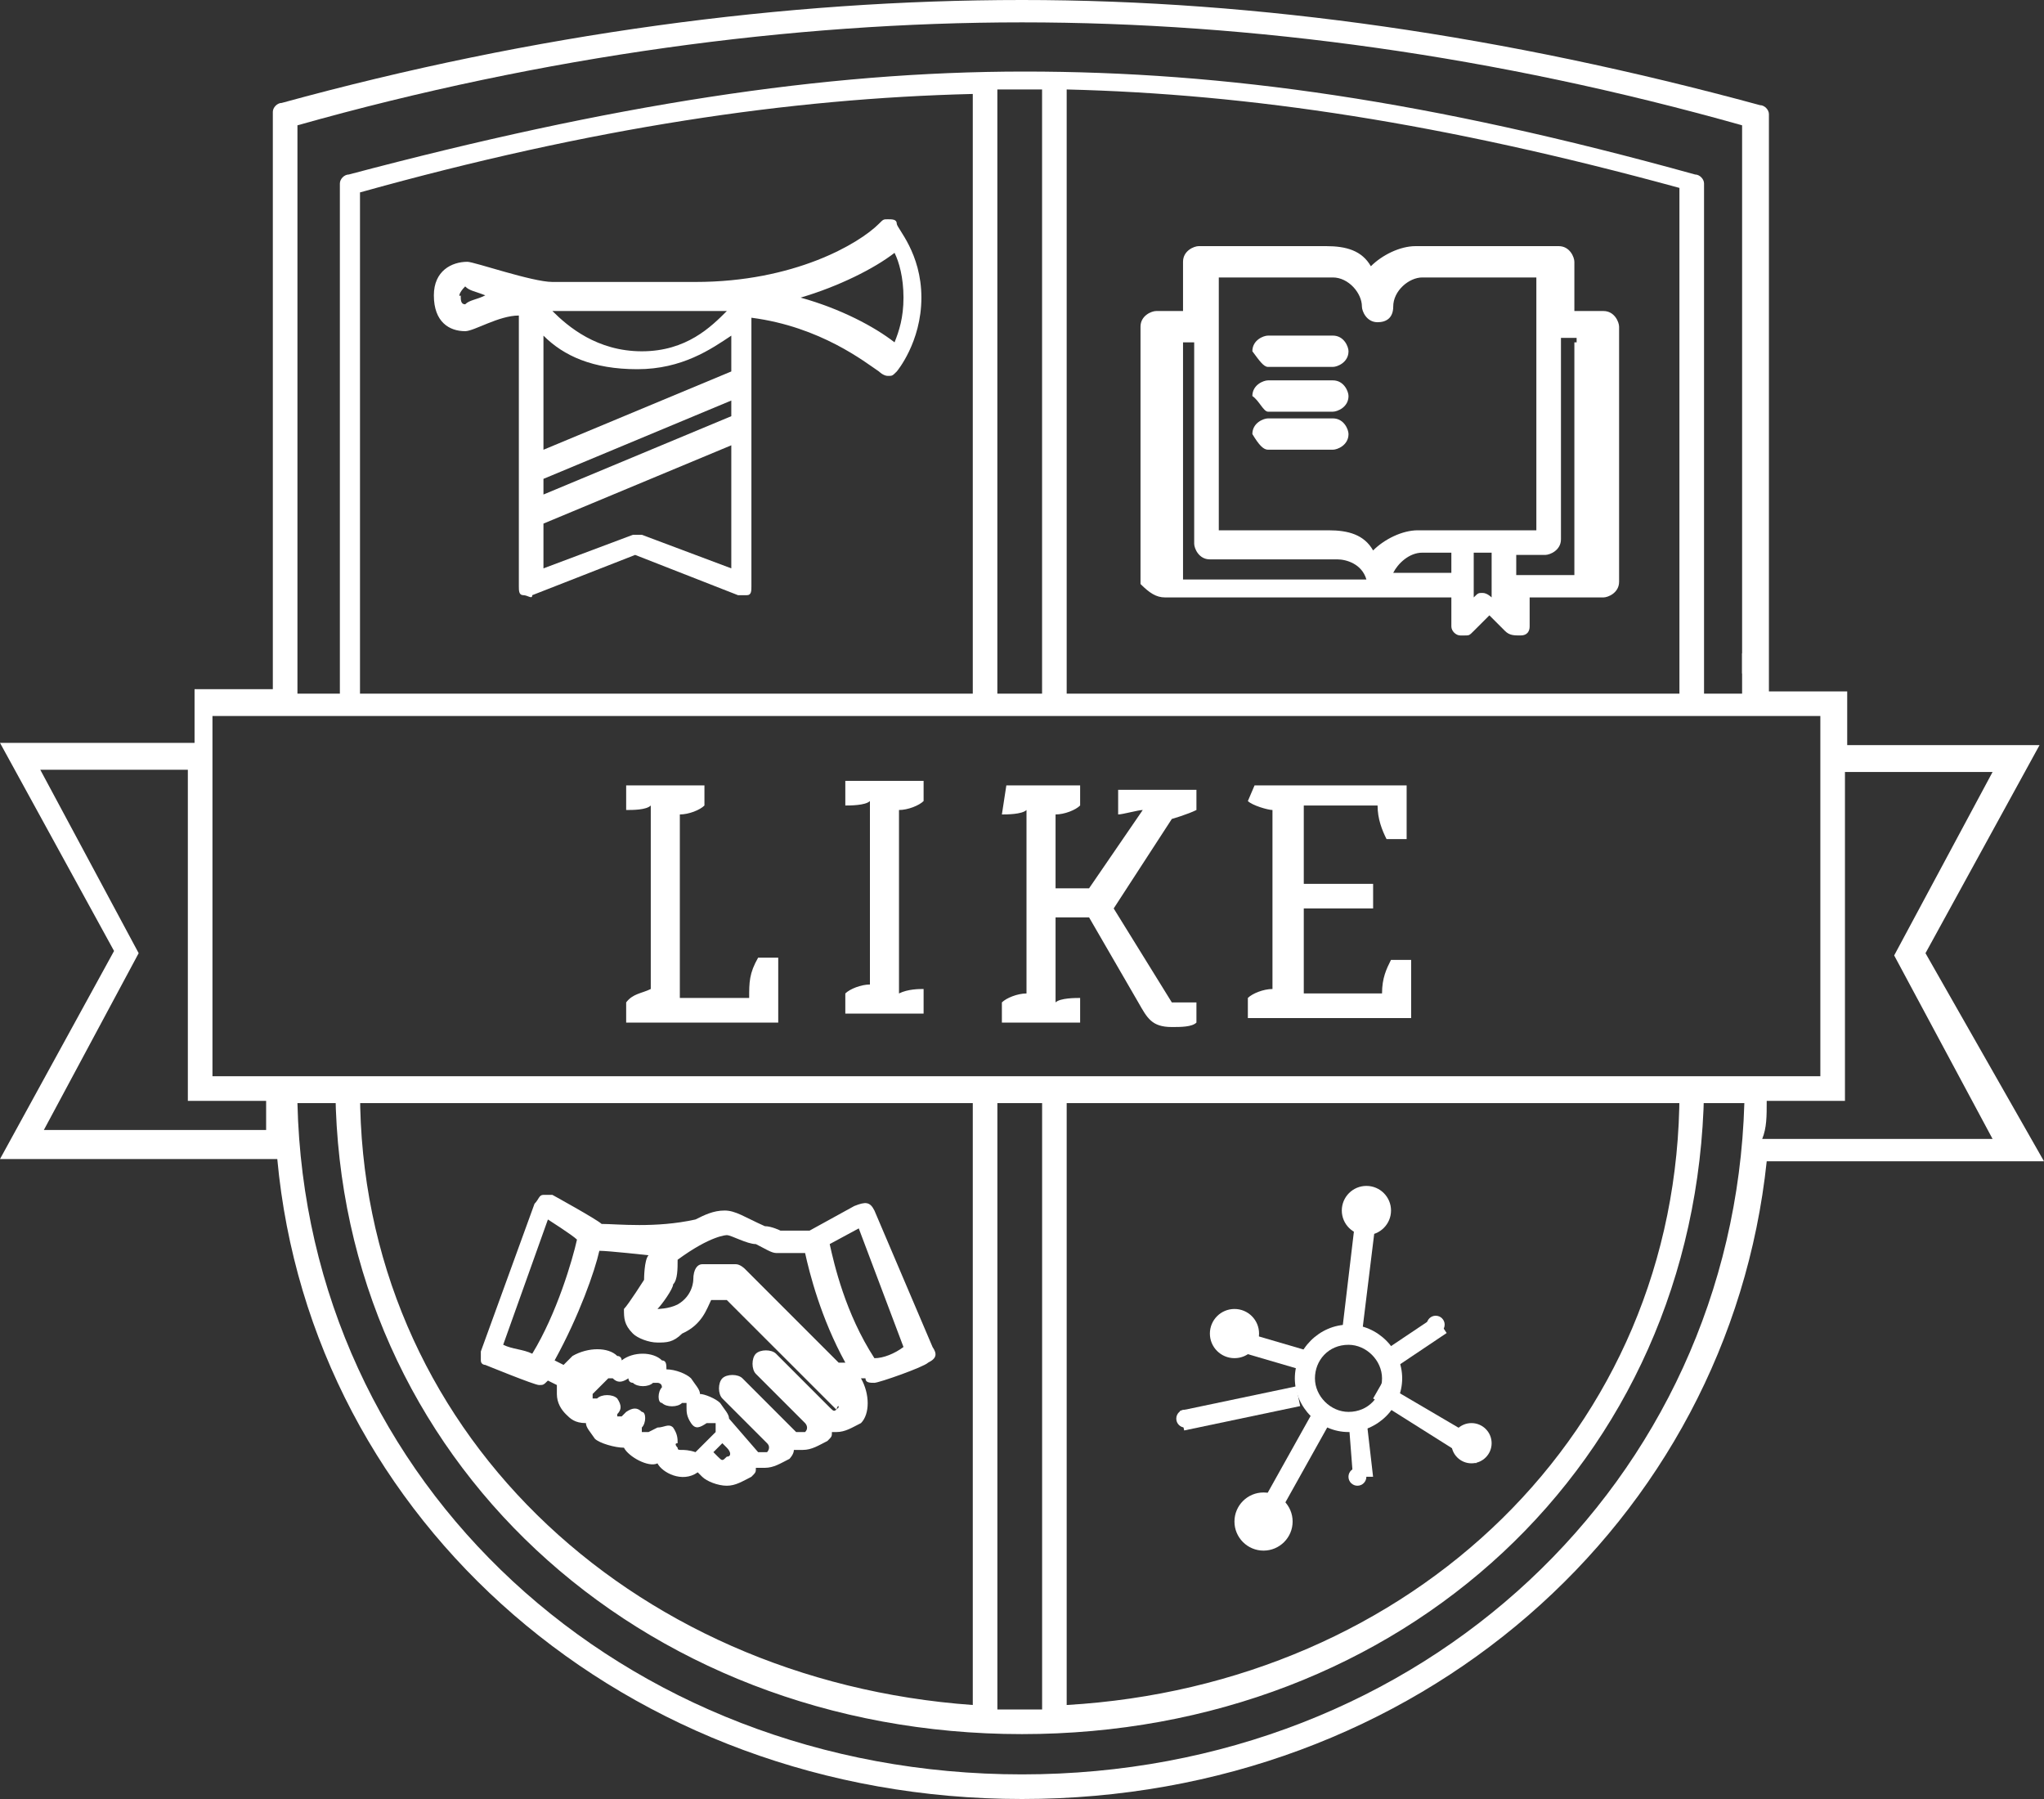 <?xml version="1.0" encoding="UTF-8"?> <svg xmlns="http://www.w3.org/2000/svg" width="50" height="44" viewBox="0 0 50 44" fill="none"><rect x="0" y="0" width="50" height="44" fill="#333333" stroke="none"/> <path d="M31.018 8.974H32.604C32.714 8.974 32.987 8.864 32.987 8.591C32.987 8.481 32.878 8.208 32.604 8.208H31.018C30.908 8.208 30.635 8.317 30.635 8.591C30.799 8.81 30.908 8.974 31.018 8.974Z" fill="white"></path> <path d="M31.018 10.069H32.604C32.714 10.069 32.987 9.96 32.987 9.686C32.987 9.577 32.878 9.303 32.604 9.303H31.018C30.908 9.303 30.635 9.413 30.635 9.686C30.799 9.796 30.908 10.069 31.018 10.069Z" fill="white"></path> <path d="M31.018 10.999H32.604C32.714 10.999 32.987 10.89 32.987 10.616C32.987 10.507 32.878 10.233 32.604 10.233H31.018C30.908 10.233 30.635 10.343 30.635 10.616C30.799 10.89 30.908 10.999 31.018 10.999Z" fill="white"></path> <path d="M28.501 14.612H35.503V15.323C35.503 15.433 35.613 15.542 35.722 15.542H35.832C35.941 15.542 35.941 15.542 36.05 15.433L36.433 15.05L36.816 15.433C36.926 15.542 37.035 15.542 37.199 15.542C37.363 15.542 37.418 15.433 37.418 15.323V14.612H39.223C39.333 14.612 39.606 14.502 39.606 14.229V7.99C39.606 7.881 39.497 7.607 39.223 7.607H38.512V6.403C38.512 6.293 38.403 6.02 38.129 6.02H34.628C34.245 6.02 33.807 6.239 33.534 6.512C33.315 6.129 32.932 6.02 32.44 6.02H29.322C29.212 6.02 28.939 6.129 28.939 6.403V7.607H28.282C28.173 7.607 27.899 7.716 27.899 7.99V14.284C28.118 14.502 28.282 14.612 28.501 14.612ZM34.081 14.01C34.19 13.791 34.464 13.517 34.792 13.517H35.503V14.01H34.081ZM36.488 14.612C36.488 14.612 36.379 14.502 36.269 14.502C36.16 14.502 36.16 14.502 36.05 14.612V13.517H36.488V14.612ZM38.512 8.373V14.065H37.09V13.572H37.801C37.91 13.572 38.184 13.463 38.184 13.189V8.264H38.567V8.373H38.512ZM29.814 6.786H32.604C32.987 6.786 33.315 7.169 33.315 7.497C33.315 7.607 33.425 7.881 33.698 7.881C33.917 7.881 34.081 7.771 34.081 7.497C34.081 7.114 34.464 6.786 34.792 6.786H37.582V12.97H34.683C34.3 12.97 33.862 13.189 33.589 13.463C33.37 13.079 32.987 12.97 32.495 12.97H29.814V6.786ZM28.72 8.373H29.212V13.298C29.212 13.408 29.322 13.681 29.595 13.681H32.713C32.932 13.681 33.315 13.791 33.425 14.174H28.939V8.373H28.72Z" fill="white"></path> <path d="M21.39 29.607C21.28 29.388 21.171 29.388 20.897 29.497L19.803 30.099C19.42 30.099 19.092 30.099 19.092 30.099C19.092 30.099 18.873 29.99 18.709 29.99C18.217 29.771 17.998 29.607 17.724 29.607C17.451 29.607 17.232 29.716 17.013 29.826C16.029 30.044 15.099 29.935 14.716 29.935C14.606 29.826 13.512 29.224 13.512 29.224C13.403 29.224 13.403 29.224 13.293 29.224C13.184 29.224 13.184 29.333 13.075 29.442L11.762 33.054C11.762 33.164 11.762 33.164 11.762 33.273C11.762 33.383 11.871 33.383 11.871 33.383C11.871 33.383 13.075 33.875 13.184 33.875C13.293 33.875 13.293 33.875 13.403 33.766L13.622 33.875C13.622 33.985 13.622 33.985 13.622 34.094C13.622 34.313 13.731 34.477 13.841 34.587C13.95 34.696 14.059 34.806 14.333 34.806C14.333 34.915 14.442 35.025 14.552 35.189C14.661 35.298 15.044 35.408 15.263 35.408C15.372 35.627 15.865 35.9 16.083 35.791C16.193 36.01 16.685 36.283 17.068 36.01L17.177 36.119C17.287 36.229 17.56 36.338 17.779 36.338C17.998 36.338 18.162 36.229 18.381 36.119C18.49 36.01 18.49 36.01 18.49 35.9C18.6 35.9 18.6 35.9 18.709 35.9C18.928 35.9 19.092 35.791 19.311 35.681C19.311 35.681 19.42 35.572 19.42 35.462C19.53 35.462 19.639 35.462 19.639 35.462C19.858 35.462 20.022 35.353 20.241 35.243C20.35 35.134 20.35 35.134 20.35 35.025H20.46C20.679 35.025 20.843 34.915 21.061 34.806C21.28 34.587 21.28 34.094 21.061 33.711C21.061 33.711 21.061 33.711 21.171 33.711C21.171 33.821 21.28 33.821 21.39 33.821C21.499 33.821 22.593 33.438 22.703 33.328C22.922 33.219 22.922 33.109 22.812 32.945L21.39 29.607ZM13.403 29.826C13.403 29.826 14.005 30.209 14.114 30.318C14.005 30.811 13.622 32.124 13.02 33.109C12.801 33 12.528 33 12.309 32.89L13.403 29.826ZM16.576 35.408C16.576 35.408 16.466 35.298 16.576 35.298C16.576 35.189 16.576 35.079 16.466 34.915C16.357 34.806 16.247 34.915 16.083 34.915L15.865 35.025H15.7V34.915C15.81 34.806 15.81 34.532 15.7 34.532C15.591 34.423 15.482 34.423 15.318 34.532L15.208 34.642H15.099V34.587C15.208 34.477 15.208 34.368 15.099 34.204C14.989 34.094 14.716 34.094 14.606 34.204H14.497V34.094L14.88 33.711H14.989C15.099 33.821 15.208 33.821 15.372 33.711C15.372 33.711 15.372 33.821 15.482 33.821C15.591 33.93 15.865 33.93 15.974 33.821H16.083C16.083 33.821 16.193 33.821 16.193 33.93C16.083 34.04 16.083 34.313 16.193 34.313C16.302 34.423 16.576 34.423 16.685 34.313H16.794V34.423C16.794 34.532 16.794 34.642 16.904 34.806C17.013 34.97 17.123 34.915 17.287 34.806C17.396 34.806 17.506 34.806 17.506 34.806C17.506 34.806 17.506 34.915 17.506 35.025L17.013 35.517C16.685 35.408 16.576 35.517 16.576 35.408ZM17.779 35.627C17.67 35.736 17.67 35.736 17.56 35.627L17.451 35.517L17.67 35.298L17.779 35.408C17.889 35.517 17.889 35.627 17.779 35.627ZM20.515 34.423C20.405 34.532 20.405 34.532 20.296 34.423L18.983 33.109C18.873 33 18.6 33 18.49 33.109C18.381 33.219 18.381 33.492 18.49 33.602L19.694 34.806C19.694 34.806 19.803 34.915 19.694 35.025C19.694 35.025 19.584 35.025 19.475 35.025L18.162 33.711C18.053 33.602 17.779 33.602 17.67 33.711C17.56 33.821 17.56 34.094 17.67 34.204L18.764 35.298C18.873 35.408 18.764 35.517 18.764 35.517C18.764 35.517 18.654 35.517 18.545 35.517L17.834 34.696C17.834 34.587 17.724 34.477 17.615 34.313C17.506 34.204 17.232 34.094 17.123 34.094C17.123 33.985 17.013 33.875 16.904 33.711C16.794 33.602 16.521 33.492 16.302 33.492C16.302 33.383 16.302 33.273 16.193 33.273C15.974 33.054 15.482 33.054 15.208 33.273C15.208 33.273 15.208 33.164 15.099 33.164C14.88 32.945 14.387 32.945 14.005 33.164L13.786 33.383L13.567 33.273C14.169 32.179 14.552 31.084 14.661 30.592C14.88 30.592 15.865 30.701 15.865 30.701C15.755 30.811 15.755 31.303 15.755 31.303C15.755 31.303 15.372 31.905 15.263 32.015C15.263 32.234 15.263 32.398 15.482 32.617C15.591 32.726 15.865 32.836 16.083 32.836C16.302 32.836 16.466 32.836 16.685 32.617C17.177 32.398 17.287 32.015 17.396 31.796H17.779L20.46 34.477C20.515 34.313 20.515 34.423 20.515 34.423ZM20.515 33.328L18.217 31.03C18.217 31.03 18.108 30.92 17.998 30.92C17.779 30.92 17.177 30.92 17.177 30.92C17.068 30.92 16.959 31.03 16.959 31.303C16.959 31.303 16.959 31.686 16.576 31.905C16.357 32.015 16.083 32.015 16.083 32.015C16.193 31.905 16.466 31.522 16.466 31.413C16.576 31.303 16.576 31.03 16.576 30.811C17.396 30.209 17.779 30.209 17.779 30.209C17.889 30.209 18.272 30.428 18.49 30.428C18.709 30.537 18.873 30.646 18.983 30.646C19.092 30.646 19.475 30.646 19.694 30.646C19.803 31.139 20.077 32.234 20.679 33.328H20.515ZM21.39 33.219C20.679 32.124 20.405 30.92 20.296 30.428L21.007 30.044L22.101 32.945C21.882 33.109 21.608 33.219 21.39 33.219Z" fill="white"></path> <path d="M11.379 8.1C11.598 8.1 12.2 7.717 12.692 7.717V14.339C12.692 14.448 12.692 14.557 12.802 14.557C12.911 14.557 13.02 14.667 13.02 14.557L15.537 13.572L18.053 14.557H18.163H18.272C18.381 14.557 18.381 14.448 18.381 14.339V7.771C20.077 7.99 21.171 8.866 21.5 9.085C21.5 9.085 21.609 9.194 21.718 9.194C21.828 9.194 21.828 9.194 21.937 9.085C21.937 9.085 22.539 8.373 22.539 7.279C22.539 6.184 21.937 5.582 21.937 5.473C21.937 5.363 21.828 5.363 21.718 5.363C21.609 5.363 21.609 5.363 21.5 5.473C21.007 5.965 19.421 6.896 17.014 6.896H13.513C13.02 6.896 11.598 6.403 11.434 6.403C11.051 6.403 10.613 6.622 10.613 7.224C10.613 7.881 10.996 8.1 11.379 8.1ZM13.294 11.712L17.889 9.796V10.179L13.294 12.095V11.712ZM17.889 9.085L13.294 11V8.209C13.786 8.702 14.497 9.03 15.591 9.03C16.686 9.03 17.397 8.538 17.889 8.209V9.085ZM15.701 13.08C15.591 13.08 15.591 13.08 15.482 13.08L13.294 13.901V12.806L17.889 10.891V13.901L15.701 13.08ZM21.882 6.184C21.992 6.403 22.101 6.786 22.101 7.279C22.101 7.771 21.992 8.1 21.882 8.373C21.39 7.99 20.57 7.553 19.585 7.279C20.515 7.005 21.39 6.567 21.882 6.184ZM17.78 7.607C17.397 7.99 16.795 8.592 15.701 8.592C14.607 8.592 13.896 7.99 13.513 7.607C13.513 7.607 17.397 7.607 17.78 7.607ZM11.379 7.005C11.489 7.115 11.598 7.115 11.871 7.224C11.653 7.334 11.489 7.334 11.379 7.443C11.27 7.443 11.27 7.334 11.27 7.224C11.215 7.279 11.215 7.169 11.379 7.005Z" fill="white"></path> <path d="M8.806 17.293V4.706C14.496 3.119 19.31 2.407 23.796 2.298V17.293H24.397V2.188C24.616 2.188 24.78 2.188 24.999 2.188C25.108 2.188 25.382 2.188 25.491 2.188V17.293H26.093V2.188C30.579 2.298 35.283 3.009 41.082 4.596V17.183H41.684V4.487C41.684 4.377 41.575 4.268 41.465 4.268C34.955 2.462 29.977 1.75 25.054 1.75C20.13 1.75 14.933 2.571 8.533 4.268C8.423 4.268 8.314 4.377 8.314 4.487V17.293C8.205 17.293 8.806 17.293 8.806 17.293Z" fill="white"></path> <path d="M41.083 26.706C41.083 35.025 34.518 41.209 26.093 41.701V26.706H25.492V41.811C25.382 41.811 25.109 41.811 24.999 41.811C24.781 41.811 24.616 41.811 24.398 41.811V26.706H23.796V41.701C15.371 41.099 8.807 34.915 8.807 26.706H8.205C8.314 35.627 15.59 42.413 24.999 42.413C34.299 42.413 41.52 35.791 41.684 26.706H41.083Z" fill="white"></path> <path d="M47.101 23.313L49.891 18.224H45.186V16.91H43.271V2.791C43.271 2.682 43.162 2.572 43.053 2.572C36.816 0.876 30.799 0 25 0C19.201 0 13.074 0.821 6.893 2.517C6.783 2.517 6.674 2.627 6.674 2.736V16.856H4.759V18.169H0L2.79 23.259L0 28.348H6.783C7.604 37.214 15.317 44 25 44C34.683 44 42.287 37.214 43.217 28.403H50L47.101 23.313ZM7.276 3.065C13.293 1.368 19.365 0.547 25 0.547C30.635 0.547 36.597 1.368 42.615 3.065V16.965H7.276V3.065ZM5.197 17.512H44.529V26.323H5.197V17.512ZM0.985 27.801L3.392 23.313L0.985 18.826H4.595V26.925H6.51C6.51 27.144 6.51 27.418 6.51 27.637H0.985V27.801ZM25 43.398C15.208 43.398 7.495 36.284 7.276 26.98H42.67C42.396 36.229 34.792 43.398 25 43.398ZM43.217 26.925H45.131V18.881H48.742L46.335 23.368L48.742 27.856H43.107C43.217 27.582 43.217 27.308 43.217 26.925Z" fill="white"></path> <path d="M30.689 19.209H34.409V20.522H33.917C33.807 20.303 33.698 20.03 33.698 19.701H31.893V21.617H33.589V22.219H31.893V24.298H33.807C33.807 23.915 33.917 23.696 34.026 23.477H34.519V24.9H30.525V24.408C30.635 24.298 30.908 24.189 31.127 24.189V19.811C31.018 19.811 30.635 19.701 30.525 19.592L30.689 19.209ZM24.617 19.209H26.422V19.701C26.313 19.811 26.04 19.92 25.821 19.92V21.726H26.641L27.954 19.811C27.845 19.811 27.462 19.92 27.352 19.92V19.318H29.267V19.811C29.048 19.92 28.665 20.03 28.665 20.03L27.243 22.219L28.665 24.517H29.267V25.01C29.158 25.119 28.884 25.119 28.665 25.119C28.173 25.119 28.064 24.9 27.845 24.517L26.641 22.438H25.821V24.517C25.93 24.408 26.313 24.408 26.422 24.408V25.01H24.508V24.517C24.617 24.408 24.891 24.298 25.11 24.298V19.811C25 19.92 24.617 19.92 24.508 19.92L24.617 19.209ZM21.991 19.811V24.298C22.21 24.189 22.484 24.189 22.593 24.189V24.791H20.678V24.298C20.788 24.189 21.061 24.079 21.28 24.079V19.592C21.171 19.701 20.788 19.701 20.678 19.701V19.099H22.593V19.592C22.484 19.701 22.21 19.811 21.991 19.811ZM15.919 24.189V19.701C15.81 19.811 15.482 19.811 15.317 19.811V19.209H17.232V19.701C17.123 19.811 16.849 19.92 16.63 19.92V24.408H18.326C18.326 24.025 18.326 23.806 18.545 23.423H19.037V25.01H15.317V24.517C15.482 24.298 15.7 24.298 15.919 24.189Z" fill="white"></path> <path d="M43.217 15.98H42.615V16.472H43.217V15.98Z" fill="white"></path> <path d="M30.198 33.218C30.53 33.218 30.799 32.949 30.799 32.617C30.799 32.284 30.53 32.015 30.198 32.015C29.865 32.015 29.596 32.284 29.596 32.617C29.596 32.949 29.865 33.218 30.198 33.218Z" fill="white"></path> <path d="M33.425 30.209C33.757 30.209 34.027 29.939 34.027 29.607C34.027 29.274 33.757 29.005 33.425 29.005C33.093 29.005 32.823 29.274 32.823 29.607C32.823 29.939 33.093 30.209 33.425 30.209Z" fill="white"></path> <path d="M35.12 32.617C35.241 32.617 35.339 32.519 35.339 32.398C35.339 32.278 35.241 32.18 35.12 32.18C34.999 32.18 34.901 32.278 34.901 32.398C34.901 32.519 34.999 32.617 35.12 32.617Z" fill="white"></path> <path d="M28.993 34.916C29.114 34.916 29.212 34.818 29.212 34.697C29.212 34.576 29.114 34.478 28.993 34.478C28.872 34.478 28.774 34.576 28.774 34.697C28.774 34.818 28.872 34.916 28.993 34.916Z" fill="white"></path> <path d="M33.205 36.338C33.326 36.338 33.424 36.24 33.424 36.119C33.424 35.998 33.326 35.901 33.205 35.901C33.084 35.901 32.986 35.998 32.986 36.119C32.986 36.24 33.084 36.338 33.205 36.338Z" fill="white"></path> <path d="M30.908 37.925C31.301 37.925 31.62 37.606 31.62 37.214C31.62 36.821 31.301 36.503 30.908 36.503C30.516 36.503 30.197 36.821 30.197 37.214C30.197 37.606 30.516 37.925 30.908 37.925Z" fill="white"></path> <path d="M35.995 35.79C36.267 35.79 36.488 35.57 36.488 35.298C36.488 35.026 36.267 34.806 35.995 34.806C35.723 34.806 35.503 35.026 35.503 35.298C35.503 35.57 35.723 35.79 35.995 35.79Z" fill="white"></path> <path d="M32.987 35.025C32.276 35.025 31.674 34.423 31.674 33.712C31.674 33 32.276 32.398 32.987 32.398C33.698 32.398 34.3 33 34.3 33.712C34.3 34.423 33.698 35.025 32.987 35.025ZM32.987 32.891C32.494 32.891 32.166 33.274 32.166 33.712C32.166 34.149 32.549 34.532 32.987 34.532C33.479 34.532 33.807 34.149 33.807 33.712C33.807 33.274 33.424 32.891 32.987 32.891Z" fill="white"></path> <path d="M32.146 34.477L30.732 37.008L31.162 37.248L32.576 34.717L32.146 34.477Z" fill="white"></path> <path d="M36.105 35.79L33.589 34.204L33.808 33.821L36.324 35.298L36.105 35.79Z" fill="white"></path> <path d="M30.221 32.519L30.083 32.991L31.816 33.498L31.954 33.026L30.221 32.519Z" fill="white"></path> <path d="M33.316 32.617H32.823L33.206 29.388L33.699 29.497L33.316 32.617Z" fill="white"></path> <path d="M35.113 32.195L33.705 33.139L33.979 33.548L35.388 32.603L35.113 32.195Z" fill="white"></path> <path d="M33.096 36.119L32.986 34.696H33.424L33.588 36.119H33.096Z" fill="white"></path> <path d="M31.704 33.908L28.866 34.504L28.967 34.986L31.805 34.39L31.704 33.908Z" fill="white"></path> </svg> 